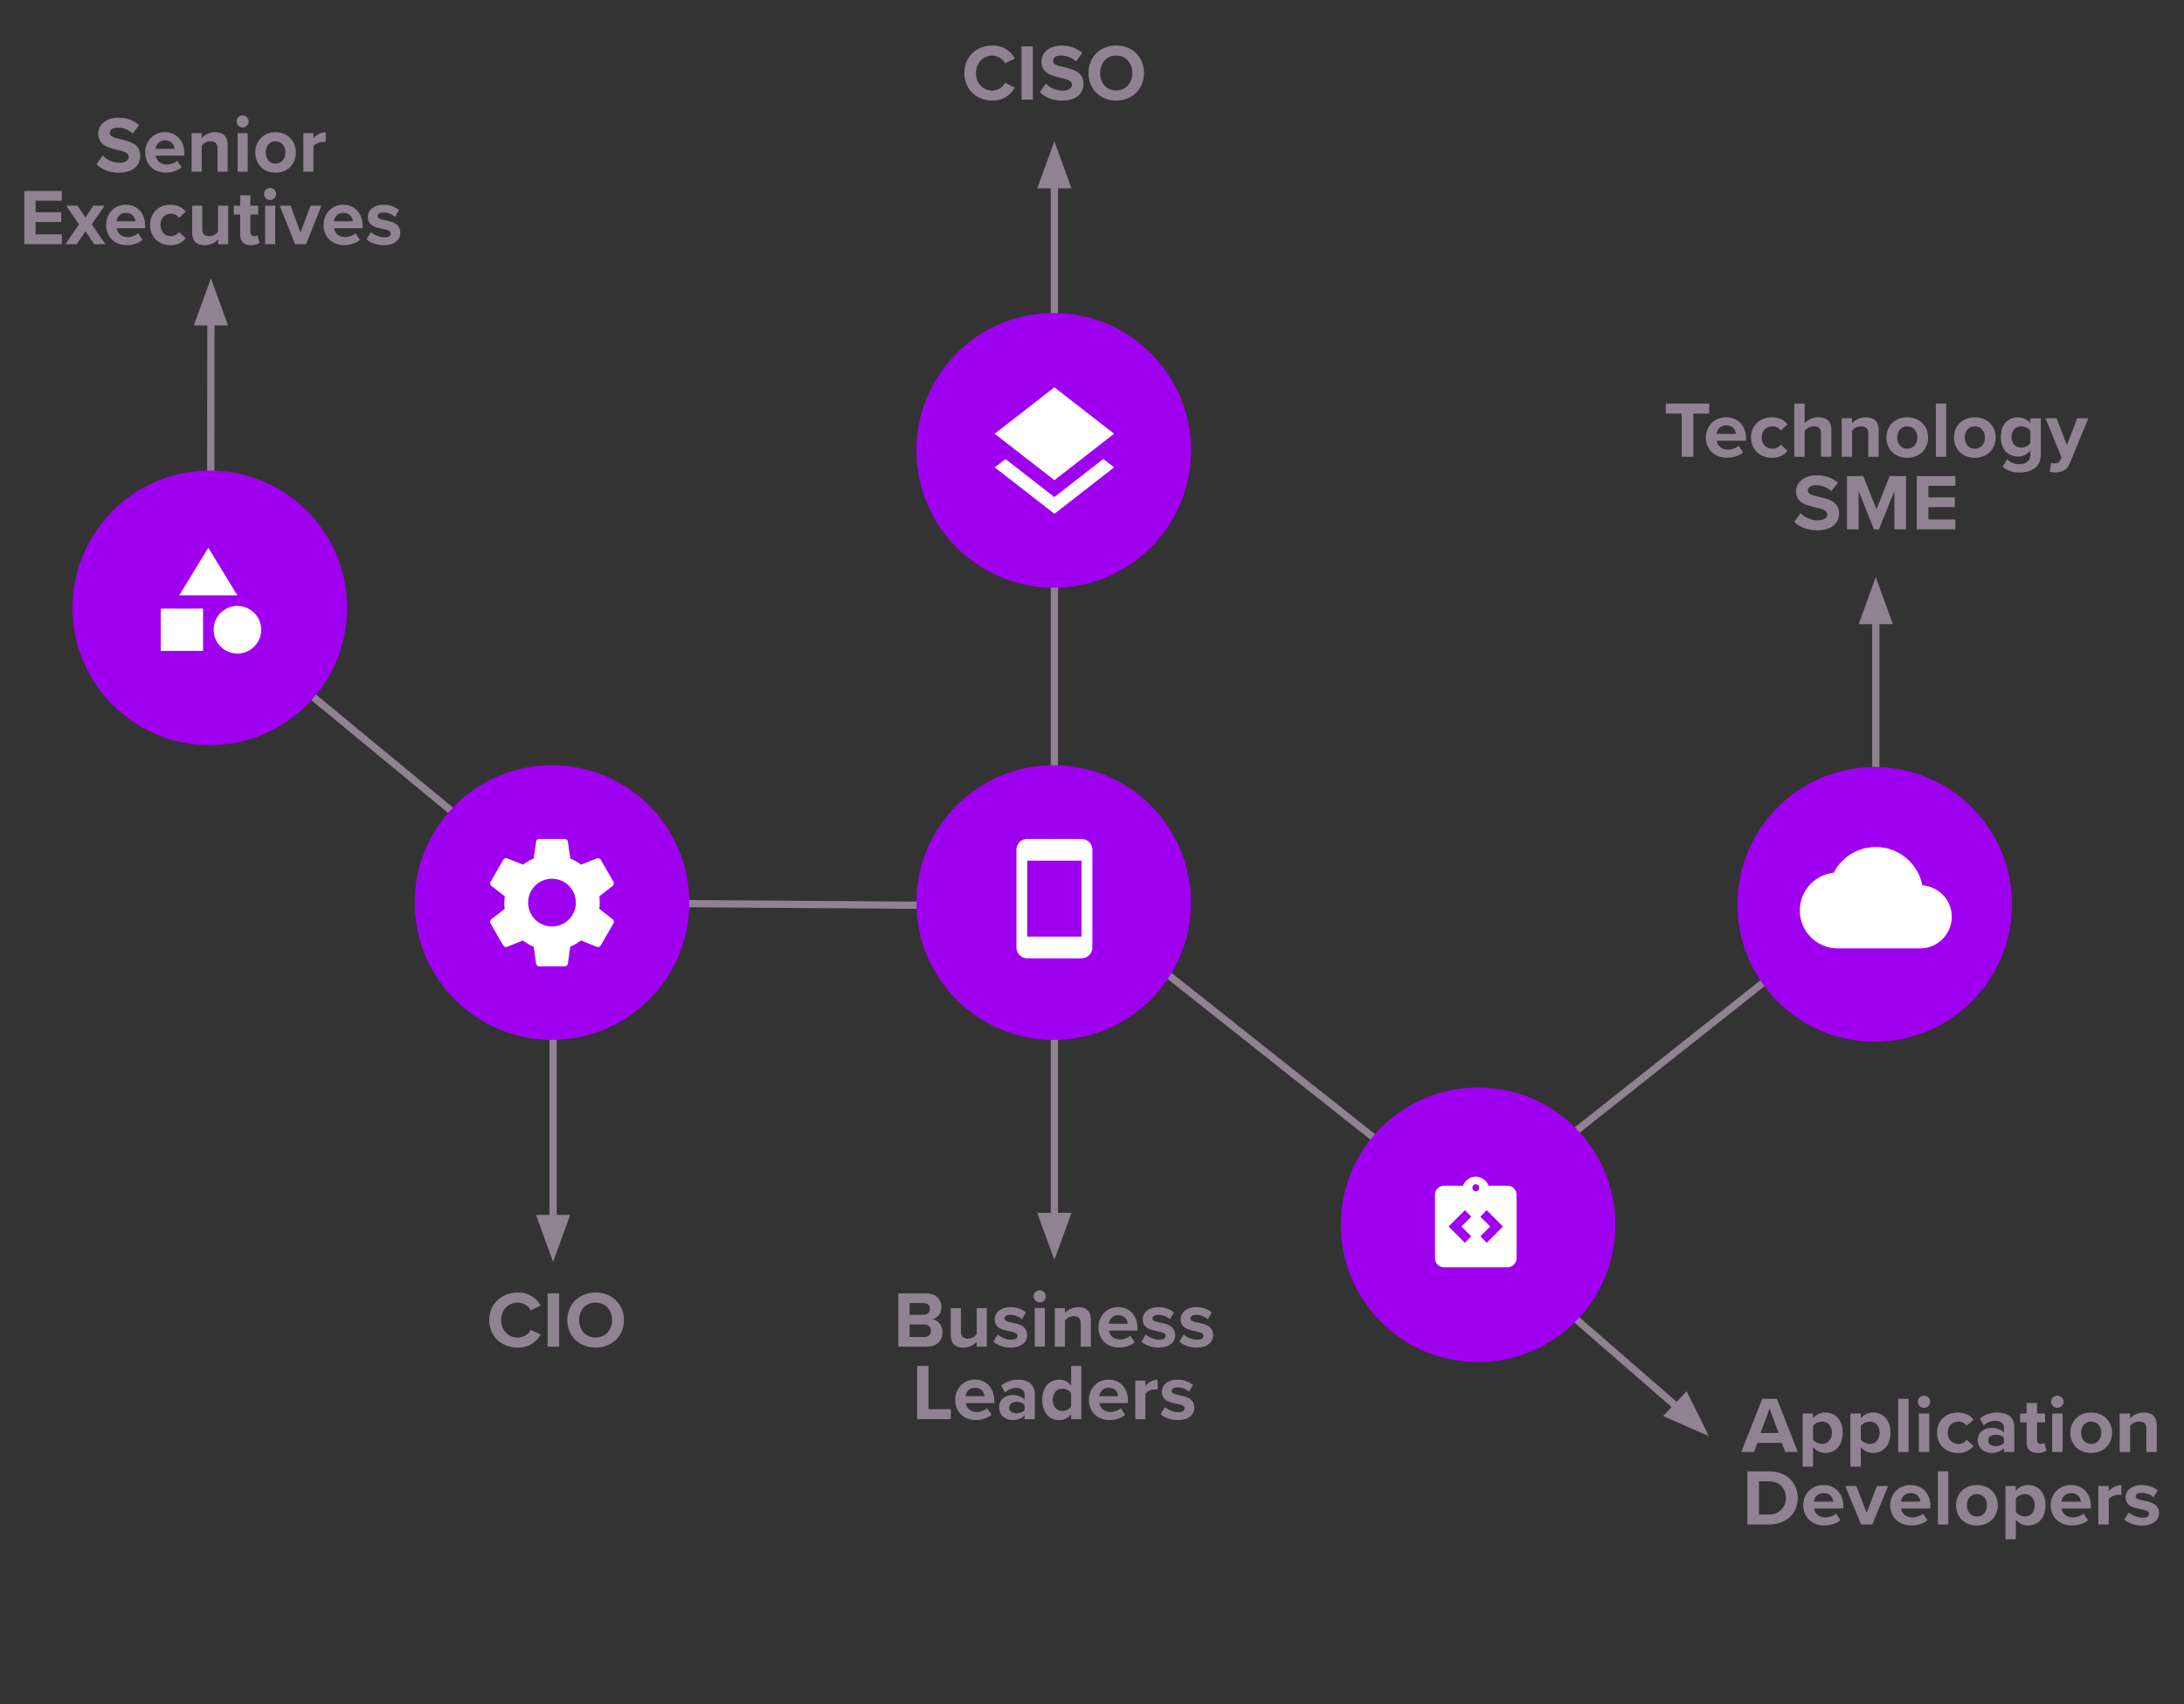 <?xml version="1.0" encoding="UTF-8"?>
<svg id="Layer_1" data-name="Layer 1" xmlns="http://www.w3.org/2000/svg" xmlns:xlink="http://www.w3.org/1999/xlink" viewBox="0 0 602.45 470">
  <rect x="0" y="0" width="602.45" height="470" fill="#333333" stroke="none"/>
  <defs>
    <style>
      .cls-1 {
        clip-path: url(#clippath);
      }

      .cls-2 {
        fill: none;
      }

      .cls-2, .cls-3, .cls-4, .cls-5, .cls-6 {
        stroke-width: 0px;
      }

      .cls-3, .cls-4 {
        fill-rule: evenodd;
      }

      .cls-3, .cls-5 {
        fill: #908391;
      }

      .cls-4 {
        fill: #a000f0;
      }

      .cls-6 {
        fill: #fff;
      }
    </style>
    <clipPath id="clippath">
      <polygon class="cls-2" points="496.48 226.62 538.39 226.62 538.39 268.52 496.49 268.52 496.48 226.62"/>
    </clipPath>
  </defs>
  <path class="cls-3" d="m188.75,248.2l64.35.44-.02,2-64.35-.45.02-2h0Z"/>
  <path class="cls-3" d="m289.85,335.47v-60.44h2v60.44h-2Zm-2.3,0l3.3,9.05,3.3-9.05h-6.6Z"/>
  <path class="cls-3" d="m286.12,334.47h9.45l-4.72,12.97-4.73-12.97Zm4.73,7.13l1.87-5.14h-3.75l1.88,5.14Zm1-290.66v40.39h-2v-40.39h2Zm2.29,0l-3.3-9.06-3.29,9.06h6.6-.01Z"/>
  <path class="cls-3" d="m286.12,51.94l4.73-12.97,4.72,12.97h-9.45Zm2.85-2h3.75l-1.87-5.14-1.88,5.14Zm2.88,93.11v72.41h-2v-72.4h2Zm30.25,124.41l57.69,45.7-1.23,1.56-57.69-45.7,1.23-1.56h0Zm140.38,121.76l-29.92-26.01,1.31-1.51,29.92,26.01s-1.31,1.51-1.31,1.51Zm26.75-121.76l-57.69,45.7,1.23,1.56,57.69-45.7-1.23-1.56h0Z"/>
  <path class="cls-3" d="m460.21,389.95l8.61,4.33-3.82-8.85-4.8,4.53h.01Z"/>
  <path class="cls-3" d="m458.76,390.51l6.51-6.84,6.12,12.38-12.64-5.55h0Zm3.41-.68l5.01,2.18-2.43-4.9-2.58,2.71h0Zm56.27-218.69v40.38h-2v-40.38h2Zm2.3-.01l-3.3-9.05-3.3,9.05h6.6,0Z"/>
  <path class="cls-3" d="m512.71,172.13l4.72-12.97,4.72,12.97h-9.44Zm2.85-2h3.74l-1.87-5.13-1.87,5.14h0ZM59.18,88.74l-.05,56.04h-2l.05-56.04h2Zm2.3,0l-3.29-9.06-3.3,9.06h6.59Z"/>
  <path class="cls-3" d="m53.46,89.73l4.73-12.96,4.71,12.97h-9.44Zm2.85-1.99h3.74l-1.86-5.14-1.88,5.14Zm30.05,103.14l39.92,32.91-1.27,1.54-39.93-32.91,1.27-1.54h0Zm65.21,145.12v-60.43h2v60.43h-2Zm-2.3,0l3.3,9.06,3.3-9.06h-6.6Z"/>
  <path class="cls-3" d="m147.85,335.02h9.44l-4.72,12.97-4.72-12.97Zm4.72,7.13l1.87-5.14h-3.74s1.87,5.14,1.87,5.14Z"/>
  <path class="cls-4" d="m57.89,205.5c-20.92,0-37.88-16.94-37.89-37.85,0-20.92,16.94-37.88,37.85-37.89h.04c20.92,0,37.86,16.97,37.85,37.89,0,20.9-16.95,37.84-37.85,37.85Zm94.39,81.28c-20.92,0-37.88-16.96-37.88-37.88s16.96-37.88,37.88-37.88c20.92,0,37.86,16.97,37.85,37.89,0,20.9-16.95,37.84-37.85,37.85h0Zm138.39,0c-20.92,0-37.88-16.96-37.88-37.88s16.96-37.88,37.88-37.88c20.92,0,37.86,16.97,37.85,37.89,0,20.9-16.95,37.84-37.85,37.85h0Zm0-124.7c-20.92,0-37.88-16.96-37.88-37.88s16.96-37.88,37.88-37.88,37.88,16.96,37.88,37.88-16.96,37.88-37.88,37.88Zm117.06,213.55c-20.92,0-37.87-16.95-37.87-37.87s16.95-37.87,37.87-37.87h0c20.92,0,37.87,16.96,37.87,37.87,0,20.91-16.95,37.86-37.87,37.87Zm109.42-88.34c-20.92,0-37.88-16.96-37.88-37.88s16.96-37.88,37.88-37.88c20.92,0,37.86,16.97,37.85,37.89,0,20.9-16.95,37.84-37.85,37.85h0Z"/>
  <path class="cls-6" d="m165.33,250.62c.15-1.14.14-2.29-.02-3.43l3.71-2.9c.32-.27.41-.73.22-1.1l-3.51-6.08c-.22-.38-.67-.54-1.08-.4l-4.37,1.75c-.91-.7-1.91-1.28-2.97-1.72l-.66-4.64c-.06-.43-.43-.75-.87-.75h-7.03c-.43,0-.8.32-.86.75l-.66,4.64c-1.06.44-2.05,1.02-2.96,1.72l-4.37-1.75c-.41-.16-.87.01-1.08.4l-3.5,6.07c-.23.37-.13.86.22,1.12l3.72,2.89c-.2,1.14-.21,2.3-.04,3.44l-3.71,2.89c-.33.27-.42.73-.22,1.11l3.51,6.08c.22.38.67.54,1.08.4l4.37-1.75c.92.69,1.88,1.28,2.97,1.72l.65,4.64c.1.44.44.75.88.75h7.03c.44,0,.8-.3.86-.75l.65-4.65c1.06-.43,2.06-1.01,2.97-1.72l4.37,1.76c.4.15.86,0,1.08-.4l3.51-6.07c.23-.37.13-.86-.22-1.12l-3.67-2.9h0Zm-13.07,4.88c-3.64-.01-6.58-2.96-6.58-6.6.01-3.63,2.95-6.57,6.58-6.58,3.64,0,6.58,2.95,6.59,6.59,0,3.64-2.95,6.58-6.59,6.59Zm146.07-24.14l-14.97-.02c-1.65,0-2.99,1.35-2.98,3h0v26.94c0,1.65,1.33,2.99,2.98,3h14.97c1.66,0,3-1.34,3-3v-26.94c0-1.65-1.35-2.99-3-2.98h0Zm0,26.93h-14.97v-20.96h14.97v20.96Zm-7.5-121.22l-13.47-10.48-2.96,2.3,16.46,12.8,16.47-12.8-2.99-2.32-13.5,10.5h-.01Zm.02-4.65l13.47-10.48,3-2.33-16.47-12.8-16.46,12.8,2.98,2.33,13.48,10.48h0Z"/>
  <g class="cls-1">
    <path class="cls-6" d="m530.28,244.14c-1.39-7.09-8.26-11.71-15.35-10.32-3.92.77-7.28,3.29-9.11,6.84-5.75.62-9.91,5.78-9.29,11.53.57,5.33,5.07,9.36,10.43,9.35h22.7c4.82,0,8.73-3.91,8.73-8.73h0c0-4.57-3.56-8.36-8.12-8.66h0Z"/>
  </g>
  <path class="cls-6" d="m57.46,151.06l-8.02,13.12h16.04l-8.02-13.12h0Zm8.02,29.17c3.63,0,6.57-2.94,6.57-6.57s-2.94-6.56-6.57-6.56c-3.62,0-6.56,2.94-6.56,6.56,0,3.62,2.94,6.56,6.56,6.56h0Zm-21.15-12.4h11.68v11.67h-11.68v-11.67Zm371.51,159.15h-5.22c-.53-1.49-1.94-2.49-3.53-2.5-1.62,0-3,1.05-3.52,2.5h-5.23c-1.38,0-2.49,1.12-2.5,2.5v17.5c0,.67.27,1.31.74,1.78.34.33.78.58,1.26.68.17.03.33.04.5.04h17.5c1.38,0,2.5-1.12,2.5-2.5v-17.5c0-1.38-1.12-2.5-2.5-2.5Zm-10,13.96l-1.76,1.78-4.49-4.49,4.5-4.49,1.75,1.78-2.7,2.71,2.7,2.71Zm1.25-12.4c-.51,0-.92-.42-.93-.93-.05-.52.32-.98.84-1.03.52-.05.98.32,1.03.84,0,.06,0,.13,0,.19,0,.5-.42.93-.94.93Zm3.02,14.18l-1.77-1.78,2.72-2.7-2.72-2.72,1.77-1.78,4.48,4.5-4.48,4.48Z"/>
  <g>
    <path class="cls-5" d="m247.8,371.36v-14.68h7.7c2.79,0,4.21,1.78,4.21,3.74,0,1.85-1.14,3.08-2.52,3.37,1.56.24,2.81,1.76,2.81,3.61,0,2.2-1.47,3.96-4.25,3.96h-7.94Zm3.11-8.78h3.9c1.05,0,1.71-.68,1.71-1.63s-.66-1.61-1.71-1.61h-3.9v3.23Zm0,6.12h4.01c1.18,0,1.89-.68,1.89-1.74,0-.92-.66-1.72-1.89-1.72h-4.01v3.46Z"/>
    <path class="cls-5" d="m269.42,371.36v-1.34c-.72.81-2,1.61-3.73,1.61-2.32,0-3.42-1.28-3.42-3.34v-7.55h2.79v6.45c0,1.47.77,1.96,1.95,1.96,1.07,0,1.93-.59,2.41-1.21v-7.2h2.79v10.63h-2.79Z"/>
    <path class="cls-5" d="m275.25,368.01c.77.73,2.35,1.45,3.66,1.45,1.21,0,1.78-.42,1.78-1.08,0-.75-.92-1.01-2.13-1.25-1.82-.35-4.17-.79-4.17-3.32,0-1.78,1.56-3.34,4.34-3.34,1.8,0,3.22.62,4.25,1.45l-1.1,1.91c-.64-.68-1.84-1.23-3.14-1.23-1.01,0-1.67.37-1.67.99,0,.66.83.9,2.02,1.14,1.82.35,4.25.84,4.25,3.48,0,1.96-1.64,3.41-4.58,3.41-1.84,0-3.62-.62-4.74-1.65l1.21-1.96Z"/>
    <path class="cls-5" d="m285.14,357.49c0-.92.77-1.67,1.67-1.67s1.67.75,1.67,1.67-.75,1.67-1.67,1.67-1.67-.75-1.67-1.67Zm.29,13.86v-10.63h2.79v10.63h-2.79Z"/>
    <path class="cls-5" d="m298.12,371.36v-6.42c0-1.47-.77-1.98-1.95-1.98-1.1,0-1.95.62-2.41,1.25v7.15h-2.79v-10.63h2.79v1.39c.68-.81,1.97-1.65,3.71-1.65,2.32,0,3.44,1.32,3.44,3.39v7.5h-2.79Z"/>
    <path class="cls-5" d="m308.47,360.46c3.16,0,5.31,2.38,5.31,5.85v.62h-7.87c.18,1.34,1.25,2.46,3.05,2.46.99,0,2.15-.4,2.83-1.06l1.23,1.8c-1.07.99-2.72,1.47-4.36,1.47-3.22,0-5.66-2.18-5.66-5.59,0-3.08,2.26-5.57,5.48-5.57Zm-2.61,4.58h5.22c-.07-1.01-.77-2.35-2.61-2.35-1.73,0-2.48,1.3-2.61,2.35Z"/>
    <path class="cls-5" d="m316.08,368.01c.77.73,2.35,1.45,3.66,1.45,1.21,0,1.78-.42,1.78-1.08,0-.75-.92-1.01-2.13-1.25-1.82-.35-4.17-.79-4.17-3.32,0-1.78,1.56-3.34,4.34-3.34,1.8,0,3.22.62,4.25,1.45l-1.1,1.91c-.64-.68-1.84-1.23-3.13-1.23-1.01,0-1.67.37-1.67.99,0,.66.83.9,2.02,1.14,1.82.35,4.25.84,4.25,3.48,0,1.96-1.64,3.41-4.58,3.41-1.84,0-3.62-.62-4.74-1.65l1.21-1.96Z"/>
    <path class="cls-5" d="m326.54,368.01c.77.73,2.35,1.45,3.66,1.45,1.21,0,1.78-.42,1.78-1.08,0-.75-.92-1.01-2.13-1.25-1.82-.35-4.17-.79-4.17-3.32,0-1.78,1.56-3.34,4.34-3.34,1.8,0,3.22.62,4.25,1.45l-1.1,1.91c-.64-.68-1.84-1.23-3.14-1.23-1.01,0-1.67.37-1.67.99,0,.66.83.9,2.02,1.14,1.82.35,4.25.84,4.25,3.48,0,1.96-1.64,3.41-4.58,3.41-1.84,0-3.62-.62-4.74-1.65l1.21-1.96Z"/>
    <path class="cls-5" d="m253,391.36v-14.68h3.11v11.93h6.18v2.75h-9.3Z"/>
    <path class="cls-5" d="m268.96,380.46c3.16,0,5.31,2.38,5.31,5.85v.62h-7.87c.17,1.34,1.25,2.46,3.05,2.46.99,0,2.15-.4,2.83-1.06l1.23,1.8c-1.07.99-2.72,1.47-4.36,1.47-3.22,0-5.66-2.18-5.66-5.59,0-3.08,2.26-5.57,5.48-5.57Zm-2.61,4.58h5.22c-.07-1.01-.77-2.35-2.61-2.35-1.73,0-2.48,1.3-2.61,2.35Z"/>
    <path class="cls-5" d="m282.64,391.36v-1.1c-.72.86-1.97,1.36-3.35,1.36-1.69,0-3.68-1.14-3.68-3.52s2-3.39,3.68-3.39c1.4,0,2.65.44,3.35,1.3v-1.47c0-1.08-.92-1.78-2.32-1.78-1.14,0-2.19.42-3.09,1.25l-1.05-1.87c1.29-1.14,2.96-1.67,4.63-1.67,2.41,0,4.63.97,4.63,4.03v6.87h-2.79Zm0-3.87c-.46-.62-1.34-.92-2.24-.92-1.1,0-2,.59-2,1.61s.9,1.56,2,1.56c.9,0,1.78-.31,2.24-.92v-1.32Z"/>
    <path class="cls-5" d="m295.47,391.36v-1.34c-.83,1.03-2,1.61-3.27,1.61-2.68,0-4.69-2.02-4.69-5.57s2-5.59,4.69-5.59c1.25,0,2.43.55,3.27,1.63v-5.41h2.81v14.68h-2.81Zm0-7.2c-.48-.7-1.47-1.21-2.41-1.21-1.58,0-2.67,1.25-2.67,3.1s1.1,3.08,2.67,3.08c.94,0,1.93-.51,2.41-1.21v-3.76Z"/>
    <path class="cls-5" d="m305.84,380.46c3.16,0,5.31,2.38,5.31,5.85v.62h-7.87c.18,1.34,1.25,2.46,3.05,2.46.99,0,2.15-.4,2.83-1.06l1.23,1.8c-1.07.99-2.72,1.47-4.36,1.47-3.22,0-5.66-2.18-5.66-5.59,0-3.08,2.26-5.57,5.48-5.57Zm-2.61,4.58h5.22c-.07-1.01-.77-2.35-2.61-2.35-1.73,0-2.48,1.3-2.61,2.35Z"/>
    <path class="cls-5" d="m313.17,391.36v-10.63h2.78v1.45c.75-.95,2.06-1.69,3.38-1.69v2.73c-.2-.04-.46-.07-.77-.07-.92,0-2.15.51-2.61,1.19v7.02h-2.78Z"/>
    <path class="cls-5" d="m321.35,388.01c.77.73,2.35,1.45,3.66,1.45,1.21,0,1.78-.42,1.78-1.08,0-.75-.92-1.01-2.13-1.25-1.82-.35-4.17-.79-4.17-3.32,0-1.78,1.56-3.34,4.34-3.34,1.8,0,3.22.62,4.25,1.45l-1.1,1.91c-.64-.68-1.84-1.23-3.13-1.23-1.01,0-1.67.37-1.67.99,0,.66.83.9,2.02,1.14,1.82.35,4.25.84,4.25,3.48,0,1.96-1.64,3.41-4.58,3.41-1.84,0-3.62-.62-4.74-1.65l1.21-1.96Z"/>
  </g>
  <g>
    <path class="cls-5" d="m134.95,364.03c0-4.51,3.47-7.59,7.84-7.59,3.41,0,5.31,1.76,6.36,3.59l-2.73,1.32c-.63-1.19-1.97-2.13-3.63-2.13-2.6,0-4.57,2.05-4.57,4.82s1.97,4.82,4.57,4.82c1.66,0,3-.92,3.63-2.13l2.73,1.3c-1.08,1.83-2.96,3.61-6.36,3.61-4.37,0-7.84-3.08-7.84-7.59Z"/>
    <path class="cls-5" d="m151.06,371.36v-14.68h3.18v14.68h-3.18Z"/>
    <path class="cls-5" d="m164.28,356.44c4.53,0,7.82,3.17,7.82,7.59s-3.29,7.59-7.82,7.59-7.79-3.17-7.79-7.59,3.29-7.59,7.79-7.59Zm0,2.77c-2.75,0-4.52,2.07-4.52,4.82s1.77,4.82,4.52,4.82,4.55-2.09,4.55-4.82-1.79-4.82-4.55-4.82Z"/>
  </g>
  <g>
    <path class="cls-5" d="m266.02,20.14c0-4.51,3.4-7.59,7.68-7.59,3.33,0,5.2,1.76,6.23,3.59l-2.68,1.32c-.61-1.19-1.93-2.13-3.55-2.13-2.54,0-4.48,2.05-4.48,4.82s1.93,4.82,4.48,4.82c1.62,0,2.94-.92,3.55-2.13l2.68,1.3c-1.05,1.83-2.9,3.61-6.23,3.61-4.28,0-7.68-3.08-7.68-7.59Z"/>
    <path class="cls-5" d="m281.79,27.47v-14.68h3.12v14.68h-3.12Z"/>
    <path class="cls-5" d="m288.5,23.03c1.03,1.08,2.63,1.98,4.65,1.98,1.71,0,2.55-.81,2.55-1.65,0-1.1-1.27-1.47-2.96-1.87-2.39-.55-5.46-1.21-5.46-4.49,0-2.44,2.11-4.42,5.55-4.42,2.33,0,4.26.7,5.71,2.05l-1.73,2.29c-1.18-1.1-2.76-1.61-4.19-1.61s-2.15.62-2.15,1.5c0,.99,1.23,1.3,2.92,1.69,2.41.55,5.49,1.28,5.49,4.53,0,2.69-1.91,4.71-5.86,4.71-2.81,0-4.83-.95-6.21-2.33l1.71-2.38Z"/>
    <path class="cls-5" d="m307.9,12.55c4.43,0,7.66,3.17,7.66,7.59s-3.23,7.59-7.66,7.59-7.64-3.17-7.64-7.59,3.23-7.59,7.64-7.59Zm0,2.77c-2.7,0-4.43,2.07-4.43,4.82s1.73,4.82,4.43,4.82,4.45-2.09,4.45-4.82-1.75-4.82-4.45-4.82Z"/>
  </g>
  <g>
    <path class="cls-5" d="m28.33,42.91c1.03,1.08,2.63,1.98,4.65,1.98,1.71,0,2.54-.81,2.54-1.65,0-1.1-1.27-1.47-2.96-1.87-2.39-.55-5.46-1.21-5.46-4.49,0-2.44,2.11-4.42,5.55-4.42,2.32,0,4.25.7,5.7,2.05l-1.73,2.29c-1.18-1.1-2.76-1.61-4.19-1.61s-2.15.62-2.15,1.5c0,.99,1.23,1.3,2.92,1.69,2.41.55,5.48,1.28,5.48,4.53,0,2.68-1.91,4.71-5.85,4.71-2.81,0-4.82-.95-6.21-2.33l1.71-2.38Z"/>
    <path class="cls-5" d="m45.53,36.46c3.16,0,5.31,2.38,5.31,5.85v.62h-7.87c.17,1.34,1.25,2.46,3.05,2.46.99,0,2.15-.4,2.83-1.06l1.23,1.8c-1.08.99-2.72,1.47-4.36,1.47-3.22,0-5.66-2.18-5.66-5.59,0-3.08,2.26-5.57,5.48-5.57Zm-2.61,4.58h5.22c-.07-1.01-.77-2.35-2.61-2.35-1.73,0-2.48,1.3-2.61,2.35Z"/>
    <path class="cls-5" d="m60,47.35v-6.42c0-1.47-.77-1.98-1.95-1.98-1.1,0-1.95.62-2.41,1.25v7.15h-2.78v-10.63h2.78v1.39c.68-.81,1.97-1.65,3.71-1.65,2.32,0,3.44,1.32,3.44,3.39v7.5h-2.79Z"/>
    <path class="cls-5" d="m65.26,33.49c0-.92.77-1.67,1.67-1.67s1.67.75,1.67,1.67-.75,1.67-1.67,1.67-1.67-.75-1.67-1.67Zm.29,13.86v-10.63h2.78v10.63h-2.78Z"/>
    <path class="cls-5" d="m70.41,42.03c0-3.01,2.11-5.57,5.59-5.57s5.61,2.55,5.61,5.57-2.1,5.59-5.61,5.59-5.59-2.55-5.59-5.59Zm8.31,0c0-1.65-.99-3.08-2.72-3.08s-2.7,1.43-2.7,3.08.96,3.1,2.7,3.1,2.72-1.43,2.72-3.1Z"/>
    <path class="cls-5" d="m83.68,47.35v-10.63h2.78v1.45c.75-.95,2.06-1.69,3.38-1.69v2.73c-.2-.04-.46-.07-.77-.07-.92,0-2.15.51-2.61,1.19v7.02h-2.78Z"/>
    <path class="cls-5" d="m6.7,67.35v-14.68h10.35v2.68h-7.24v3.19h7.08v2.68h-7.08v3.41h7.24v2.71H6.7Z"/>
    <path class="cls-5" d="m25.98,67.35l-2.41-3.59-2.43,3.59h-3.09l3.75-5.46-3.53-5.17h3.11l2.19,3.28,2.17-3.28h3.11l-3.55,5.17,3.79,5.46h-3.11Z"/>
    <path class="cls-5" d="m34.75,56.46c3.16,0,5.31,2.38,5.31,5.85v.62h-7.87c.17,1.34,1.25,2.46,3.05,2.46.99,0,2.15-.4,2.83-1.06l1.23,1.8c-1.08.99-2.72,1.47-4.36,1.47-3.22,0-5.66-2.18-5.66-5.59,0-3.08,2.26-5.57,5.48-5.57Zm-2.61,4.58h5.22c-.07-1.01-.77-2.35-2.61-2.35-1.73,0-2.48,1.3-2.61,2.35Z"/>
    <path class="cls-5" d="m47.01,56.46c2.17,0,3.49.95,4.19,1.94l-1.82,1.69c-.5-.73-1.27-1.14-2.24-1.14-1.69,0-2.87,1.23-2.87,3.08s1.18,3.1,2.87,3.1c.96,0,1.73-.44,2.24-1.14l1.82,1.69c-.7.99-2.02,1.94-4.19,1.94-3.27,0-5.61-2.31-5.61-5.59s2.35-5.57,5.61-5.57Z"/>
    <path class="cls-5" d="m60.16,67.35v-1.34c-.72.81-2,1.61-3.73,1.61-2.32,0-3.42-1.28-3.42-3.34v-7.55h2.78v6.45c0,1.47.77,1.96,1.95,1.96,1.08,0,1.93-.59,2.41-1.21v-7.2h2.79v10.63h-2.79Z"/>
    <path class="cls-5" d="m66.26,64.71v-5.54h-1.75v-2.44h1.75v-2.9h2.81v2.9h2.15v2.44h-2.15v4.8c0,.66.35,1.17.96,1.17.42,0,.81-.15.96-.31l.59,2.11c-.42.37-1.16.68-2.32.68-1.95,0-3-1.01-3-2.9Z"/>
    <path class="cls-5" d="m72.84,53.49c0-.92.77-1.67,1.67-1.67s1.67.75,1.67,1.67-.75,1.67-1.67,1.67-1.67-.75-1.67-1.67Zm.29,13.86v-10.63h2.78v10.63h-2.78Z"/>
    <path class="cls-5" d="m81.41,67.35l-4.25-10.63h2.98l2.76,7.39,2.76-7.39h3l-4.25,10.63h-3Z"/>
    <path class="cls-5" d="m94.72,56.46c3.16,0,5.31,2.38,5.31,5.85v.62h-7.87c.17,1.34,1.25,2.46,3.05,2.46.99,0,2.15-.4,2.83-1.06l1.23,1.8c-1.08.99-2.72,1.47-4.36,1.47-3.22,0-5.66-2.18-5.66-5.59,0-3.08,2.26-5.57,5.48-5.57Zm-2.61,4.58h5.22c-.07-1.01-.77-2.35-2.61-2.35-1.73,0-2.48,1.3-2.61,2.35Z"/>
    <path class="cls-5" d="m102.33,64.01c.77.73,2.35,1.45,3.66,1.45,1.21,0,1.78-.42,1.78-1.08,0-.75-.92-1.01-2.13-1.25-1.82-.35-4.17-.79-4.17-3.32,0-1.78,1.56-3.34,4.34-3.34,1.8,0,3.22.62,4.25,1.45l-1.1,1.91c-.64-.68-1.84-1.23-3.14-1.23-1.01,0-1.67.37-1.67.99,0,.66.83.9,2.02,1.14,1.82.35,4.25.84,4.25,3.48,0,1.96-1.64,3.41-4.58,3.41-1.84,0-3.62-.62-4.74-1.65l1.21-1.96Z"/>
  </g>
  <g>
    <path class="cls-5" d="m492.44,400.42l-.95-2.53h-6.71l-.95,2.53h-3.51l5.81-14.68h4.01l5.79,14.68h-3.49Zm-4.3-11.97l-2.5,6.73h4.98l-2.48-6.73Z"/>
    <path class="cls-5" d="m500.12,404.47h-2.86v-14.68h2.86v1.34c.83-1.03,2.03-1.61,3.36-1.61,2.79,0,4.82,2.02,4.82,5.57s-2.03,5.59-4.82,5.59c-1.28,0-2.48-.53-3.36-1.63v5.41Zm2.46-12.45c-.92,0-1.98.53-2.46,1.21v3.76c.47.66,1.53,1.21,2.46,1.21,1.64,0,2.75-1.25,2.75-3.1s-1.1-3.08-2.75-3.08Z"/>
    <path class="cls-5" d="m513.3,404.47h-2.86v-14.68h2.86v1.34c.83-1.03,2.03-1.61,3.36-1.61,2.79,0,4.82,2.02,4.82,5.57s-2.03,5.59-4.82,5.59c-1.28,0-2.48-.53-3.36-1.63v5.41Zm2.46-12.45c-.92,0-1.98.53-2.46,1.21v3.76c.47.66,1.53,1.21,2.46,1.21,1.64,0,2.75-1.25,2.75-3.1s-1.1-3.08-2.75-3.08Z"/>
    <path class="cls-5" d="m523.61,400.42v-14.68h2.86v14.68h-2.86Z"/>
    <path class="cls-5" d="m529.02,386.56c0-.92.79-1.67,1.71-1.67s1.71.75,1.71,1.67-.77,1.67-1.71,1.67-1.71-.75-1.71-1.67Zm.29,13.86v-10.63h2.86v10.63h-2.86Z"/>
    <path class="cls-5" d="m540.08,389.53c2.23,0,3.58.95,4.3,1.94l-1.87,1.69c-.52-.73-1.31-1.14-2.3-1.14-1.73,0-2.95,1.23-2.95,3.08s1.22,3.1,2.95,3.1c.99,0,1.78-.44,2.3-1.14l1.87,1.69c-.72.99-2.07,1.94-4.3,1.94-3.36,0-5.77-2.31-5.77-5.59s2.41-5.57,5.77-5.57Z"/>
    <path class="cls-5" d="m552.78,400.42v-1.1c-.74.86-2.03,1.36-3.45,1.36-1.73,0-3.78-1.14-3.78-3.52s2.05-3.39,3.78-3.39c1.44,0,2.72.44,3.45,1.3v-1.47c0-1.08-.95-1.78-2.39-1.78-1.17,0-2.25.42-3.17,1.25l-1.08-1.87c1.33-1.14,3.04-1.67,4.75-1.67,2.48,0,4.75.97,4.75,4.03v6.86h-2.86Zm0-3.87c-.47-.62-1.37-.92-2.3-.92-1.13,0-2.05.59-2.05,1.61s.92,1.56,2.05,1.56c.92,0,1.82-.31,2.3-.92v-1.32Z"/>
    <path class="cls-5" d="m559.04,397.78v-5.54h-1.8v-2.44h1.8v-2.9h2.88v2.9h2.21v2.44h-2.21v4.8c0,.66.36,1.17.99,1.17.43,0,.83-.15.99-.31l.61,2.11c-.43.37-1.19.68-2.39.68-2,0-3.09-1.01-3.09-2.9Z"/>
    <path class="cls-5" d="m565.8,386.56c0-.92.79-1.67,1.71-1.67s1.71.75,1.71,1.67-.77,1.67-1.71,1.67-1.71-.75-1.71-1.67Zm.29,13.86v-10.63h2.86v10.63h-2.86Z"/>
    <path class="cls-5" d="m571.09,395.1c0-3.01,2.16-5.57,5.74-5.57s5.77,2.55,5.77,5.57-2.16,5.59-5.77,5.59-5.74-2.55-5.74-5.59Zm8.54,0c0-1.65-1.01-3.08-2.79-3.08s-2.77,1.43-2.77,3.08.99,3.1,2.77,3.1,2.79-1.43,2.79-3.1Z"/>
    <path class="cls-5" d="m592.06,400.42v-6.42c0-1.47-.79-1.98-2-1.98-1.13,0-2,.62-2.48,1.25v7.15h-2.86v-10.63h2.86v1.39c.7-.81,2.03-1.65,3.81-1.65,2.39,0,3.54,1.32,3.54,3.39v7.5h-2.86Z"/>
    <path class="cls-5" d="m482,420.42v-14.68h5.92c4.71,0,7.97,2.93,7.97,7.35s-3.27,7.33-7.97,7.33h-5.92Zm3.2-2.75h2.73c2.97,0,4.71-2.09,4.71-4.58s-1.62-4.6-4.71-4.6h-2.73v9.18Z"/>
    <path class="cls-5" d="m503.04,409.53c3.24,0,5.45,2.38,5.45,5.85v.62h-8.09c.18,1.34,1.28,2.46,3.13,2.46,1.01,0,2.21-.4,2.91-1.06l1.26,1.8c-1.1.99-2.79,1.47-4.48,1.47-3.31,0-5.81-2.18-5.81-5.59,0-3.08,2.32-5.57,5.63-5.57Zm-2.68,4.58h5.36c-.07-1.01-.79-2.35-2.68-2.35-1.78,0-2.54,1.3-2.68,2.35Z"/>
    <path class="cls-5" d="m513.38,420.42l-4.37-10.63h3.06l2.84,7.39,2.84-7.39h3.08l-4.37,10.63h-3.08Z"/>
    <path class="cls-5" d="m527.05,409.53c3.24,0,5.45,2.38,5.45,5.85v.62h-8.09c.18,1.34,1.28,2.46,3.13,2.46,1.01,0,2.21-.4,2.91-1.06l1.26,1.8c-1.1.99-2.79,1.47-4.48,1.47-3.31,0-5.81-2.18-5.81-5.59,0-3.08,2.32-5.57,5.63-5.57Zm-2.68,4.58h5.36c-.07-1.01-.79-2.35-2.68-2.35-1.78,0-2.54,1.3-2.68,2.35Z"/>
    <path class="cls-5" d="m534.57,420.42v-14.68h2.86v14.68h-2.86Z"/>
    <path class="cls-5" d="m539.57,415.1c0-3.01,2.16-5.57,5.74-5.57s5.77,2.55,5.77,5.57-2.16,5.59-5.77,5.59-5.74-2.55-5.74-5.59Zm8.54,0c0-1.65-1.01-3.08-2.79-3.08s-2.77,1.43-2.77,3.08.99,3.1,2.77,3.1,2.79-1.43,2.79-3.1Z"/>
    <path class="cls-5" d="m556.06,424.47h-2.86v-14.68h2.86v1.34c.83-1.03,2.03-1.61,3.36-1.61,2.79,0,4.82,2.02,4.82,5.57s-2.03,5.59-4.82,5.59c-1.28,0-2.48-.53-3.36-1.63v5.41Zm2.46-12.45c-.92,0-1.98.53-2.46,1.21v3.76c.47.66,1.53,1.21,2.46,1.21,1.64,0,2.75-1.25,2.75-3.1s-1.1-3.08-2.75-3.08Z"/>
    <path class="cls-5" d="m571.31,409.53c3.24,0,5.45,2.38,5.45,5.85v.62h-8.09c.18,1.34,1.28,2.46,3.13,2.46,1.01,0,2.21-.4,2.91-1.06l1.26,1.8c-1.1.99-2.79,1.47-4.48,1.47-3.31,0-5.81-2.18-5.81-5.59,0-3.08,2.32-5.57,5.63-5.57Zm-2.68,4.58h5.36c-.07-1.01-.79-2.35-2.68-2.35-1.78,0-2.54,1.3-2.68,2.35Z"/>
    <path class="cls-5" d="m578.83,420.42v-10.63h2.86v1.45c.77-.95,2.12-1.69,3.47-1.69v2.73c-.2-.04-.47-.07-.79-.07-.95,0-2.21.51-2.68,1.19v7.02h-2.86Z"/>
    <path class="cls-5" d="m587.23,417.08c.79.73,2.41,1.45,3.76,1.45,1.24,0,1.82-.42,1.82-1.08,0-.75-.95-1.01-2.18-1.25-1.87-.35-4.28-.79-4.28-3.32,0-1.78,1.6-3.34,4.46-3.34,1.85,0,3.31.62,4.37,1.45l-1.13,1.92c-.65-.68-1.89-1.23-3.22-1.23-1.04,0-1.71.37-1.71.99,0,.66.86.9,2.07,1.14,1.87.35,4.37.84,4.37,3.48,0,1.96-1.69,3.41-4.71,3.41-1.89,0-3.72-.62-4.87-1.65l1.24-1.96Z"/>
  </g>
  <g>
    <path class="cls-5" d="m463.89,125.97v-11.93h-4.39v-2.75h11.98v2.75h-4.37v11.93h-3.22Z"/>
    <path class="cls-5" d="m476.19,115.08c3.24,0,5.45,2.38,5.45,5.85v.62h-8.09c.18,1.34,1.28,2.46,3.13,2.46,1.01,0,2.21-.4,2.91-1.06l1.26,1.8c-1.1.99-2.79,1.47-4.48,1.47-3.31,0-5.81-2.18-5.81-5.59,0-3.08,2.32-5.57,5.63-5.57Zm-2.68,4.58h5.36c-.07-1.01-.79-2.35-2.68-2.35-1.78,0-2.54,1.3-2.68,2.35Z"/>
    <path class="cls-5" d="m488.78,115.08c2.23,0,3.58.95,4.3,1.94l-1.87,1.69c-.52-.73-1.31-1.14-2.3-1.14-1.73,0-2.95,1.23-2.95,3.08s1.22,3.1,2.95,3.1c.99,0,1.78-.44,2.3-1.14l1.87,1.69c-.72.99-2.07,1.94-4.3,1.94-3.36,0-5.77-2.31-5.77-5.59s2.41-5.57,5.77-5.57Z"/>
    <path class="cls-5" d="m502.32,125.97v-6.47c0-1.47-.79-1.94-2.03-1.94-1.1,0-1.98.62-2.48,1.25v7.15h-2.86v-14.68h2.86v5.43c.7-.81,2.05-1.65,3.83-1.65,2.39,0,3.54,1.28,3.54,3.34v7.55h-2.86Z"/>
    <path class="cls-5" d="m515.36,125.97v-6.42c0-1.47-.79-1.98-2-1.98-1.13,0-2,.62-2.48,1.25v7.15h-2.86v-10.63h2.86v1.39c.7-.81,2.03-1.65,3.81-1.65,2.39,0,3.54,1.32,3.54,3.39v7.5h-2.86Z"/>
    <path class="cls-5" d="m520.36,120.65c0-3.01,2.16-5.57,5.74-5.57s5.77,2.55,5.77,5.57-2.16,5.59-5.77,5.59-5.74-2.55-5.74-5.59Zm8.54,0c0-1.65-1.01-3.08-2.79-3.08s-2.77,1.43-2.77,3.08.99,3.1,2.77,3.1,2.79-1.43,2.79-3.1Z"/>
    <path class="cls-5" d="m533.99,125.97v-14.68h2.86v14.68h-2.86Z"/>
    <path class="cls-5" d="m538.99,120.65c0-3.01,2.16-5.57,5.74-5.57s5.77,2.55,5.77,5.57-2.16,5.59-5.77,5.59-5.74-2.55-5.74-5.59Zm8.54,0c0-1.65-1.01-3.08-2.79-3.08s-2.77,1.43-2.77,3.08.99,3.1,2.77,3.1,2.79-1.43,2.79-3.1Z"/>
    <path class="cls-5" d="m553.68,126.68c.88.95,2.03,1.32,3.4,1.32s3-.59,3-2.68v-1.08c-.86,1.06-2.03,1.67-3.36,1.67-2.72,0-4.8-1.87-4.8-5.41s2.05-5.41,4.8-5.41c1.31,0,2.48.55,3.36,1.63v-1.36h2.88v9.9c0,4.05-3.2,5.04-5.88,5.04-1.87,0-3.33-.42-4.68-1.58l1.28-2.02Zm6.4-7.9c-.47-.7-1.51-1.21-2.46-1.21-1.62,0-2.75,1.1-2.75,2.93s1.13,2.93,2.75,2.93c.95,0,1.98-.53,2.46-1.21v-3.43Z"/>
    <path class="cls-5" d="m565.84,127.62c.25.11.63.18.9.18.74,0,1.24-.2,1.51-.77l.41-.9-4.41-10.78h3.06l2.84,7.39,2.84-7.39h3.08l-5.11,12.37c-.81,2-2.25,2.53-4.12,2.57-.34,0-1.06-.07-1.42-.15l.43-2.51Z"/>
    <path class="cls-5" d="m496.69,141.53c1.06,1.08,2.7,1.98,4.77,1.98,1.76,0,2.61-.81,2.61-1.65,0-1.1-1.31-1.47-3.04-1.87-2.46-.55-5.61-1.21-5.61-4.49,0-2.44,2.16-4.42,5.7-4.42,2.39,0,4.37.7,5.86,2.05l-1.78,2.29c-1.22-1.1-2.84-1.61-4.3-1.61s-2.21.62-2.21,1.5c0,.99,1.26,1.3,3,1.69,2.48.55,5.63,1.28,5.63,4.53,0,2.68-1.96,4.71-6.01,4.71-2.88,0-4.96-.95-6.37-2.33l1.76-2.38Z"/>
    <path class="cls-5" d="m522.55,145.97v-10.56l-4.23,10.56h-1.4l-4.23-10.56v10.56h-3.2v-14.68h4.48l3.65,9.15,3.65-9.15h4.5v14.68h-3.22Z"/>
    <path class="cls-5" d="m528.74,145.97v-14.68h10.63v2.68h-7.43v3.19h7.27v2.68h-7.27v3.41h7.43v2.71h-10.63Z"/>
  </g>
</svg>
